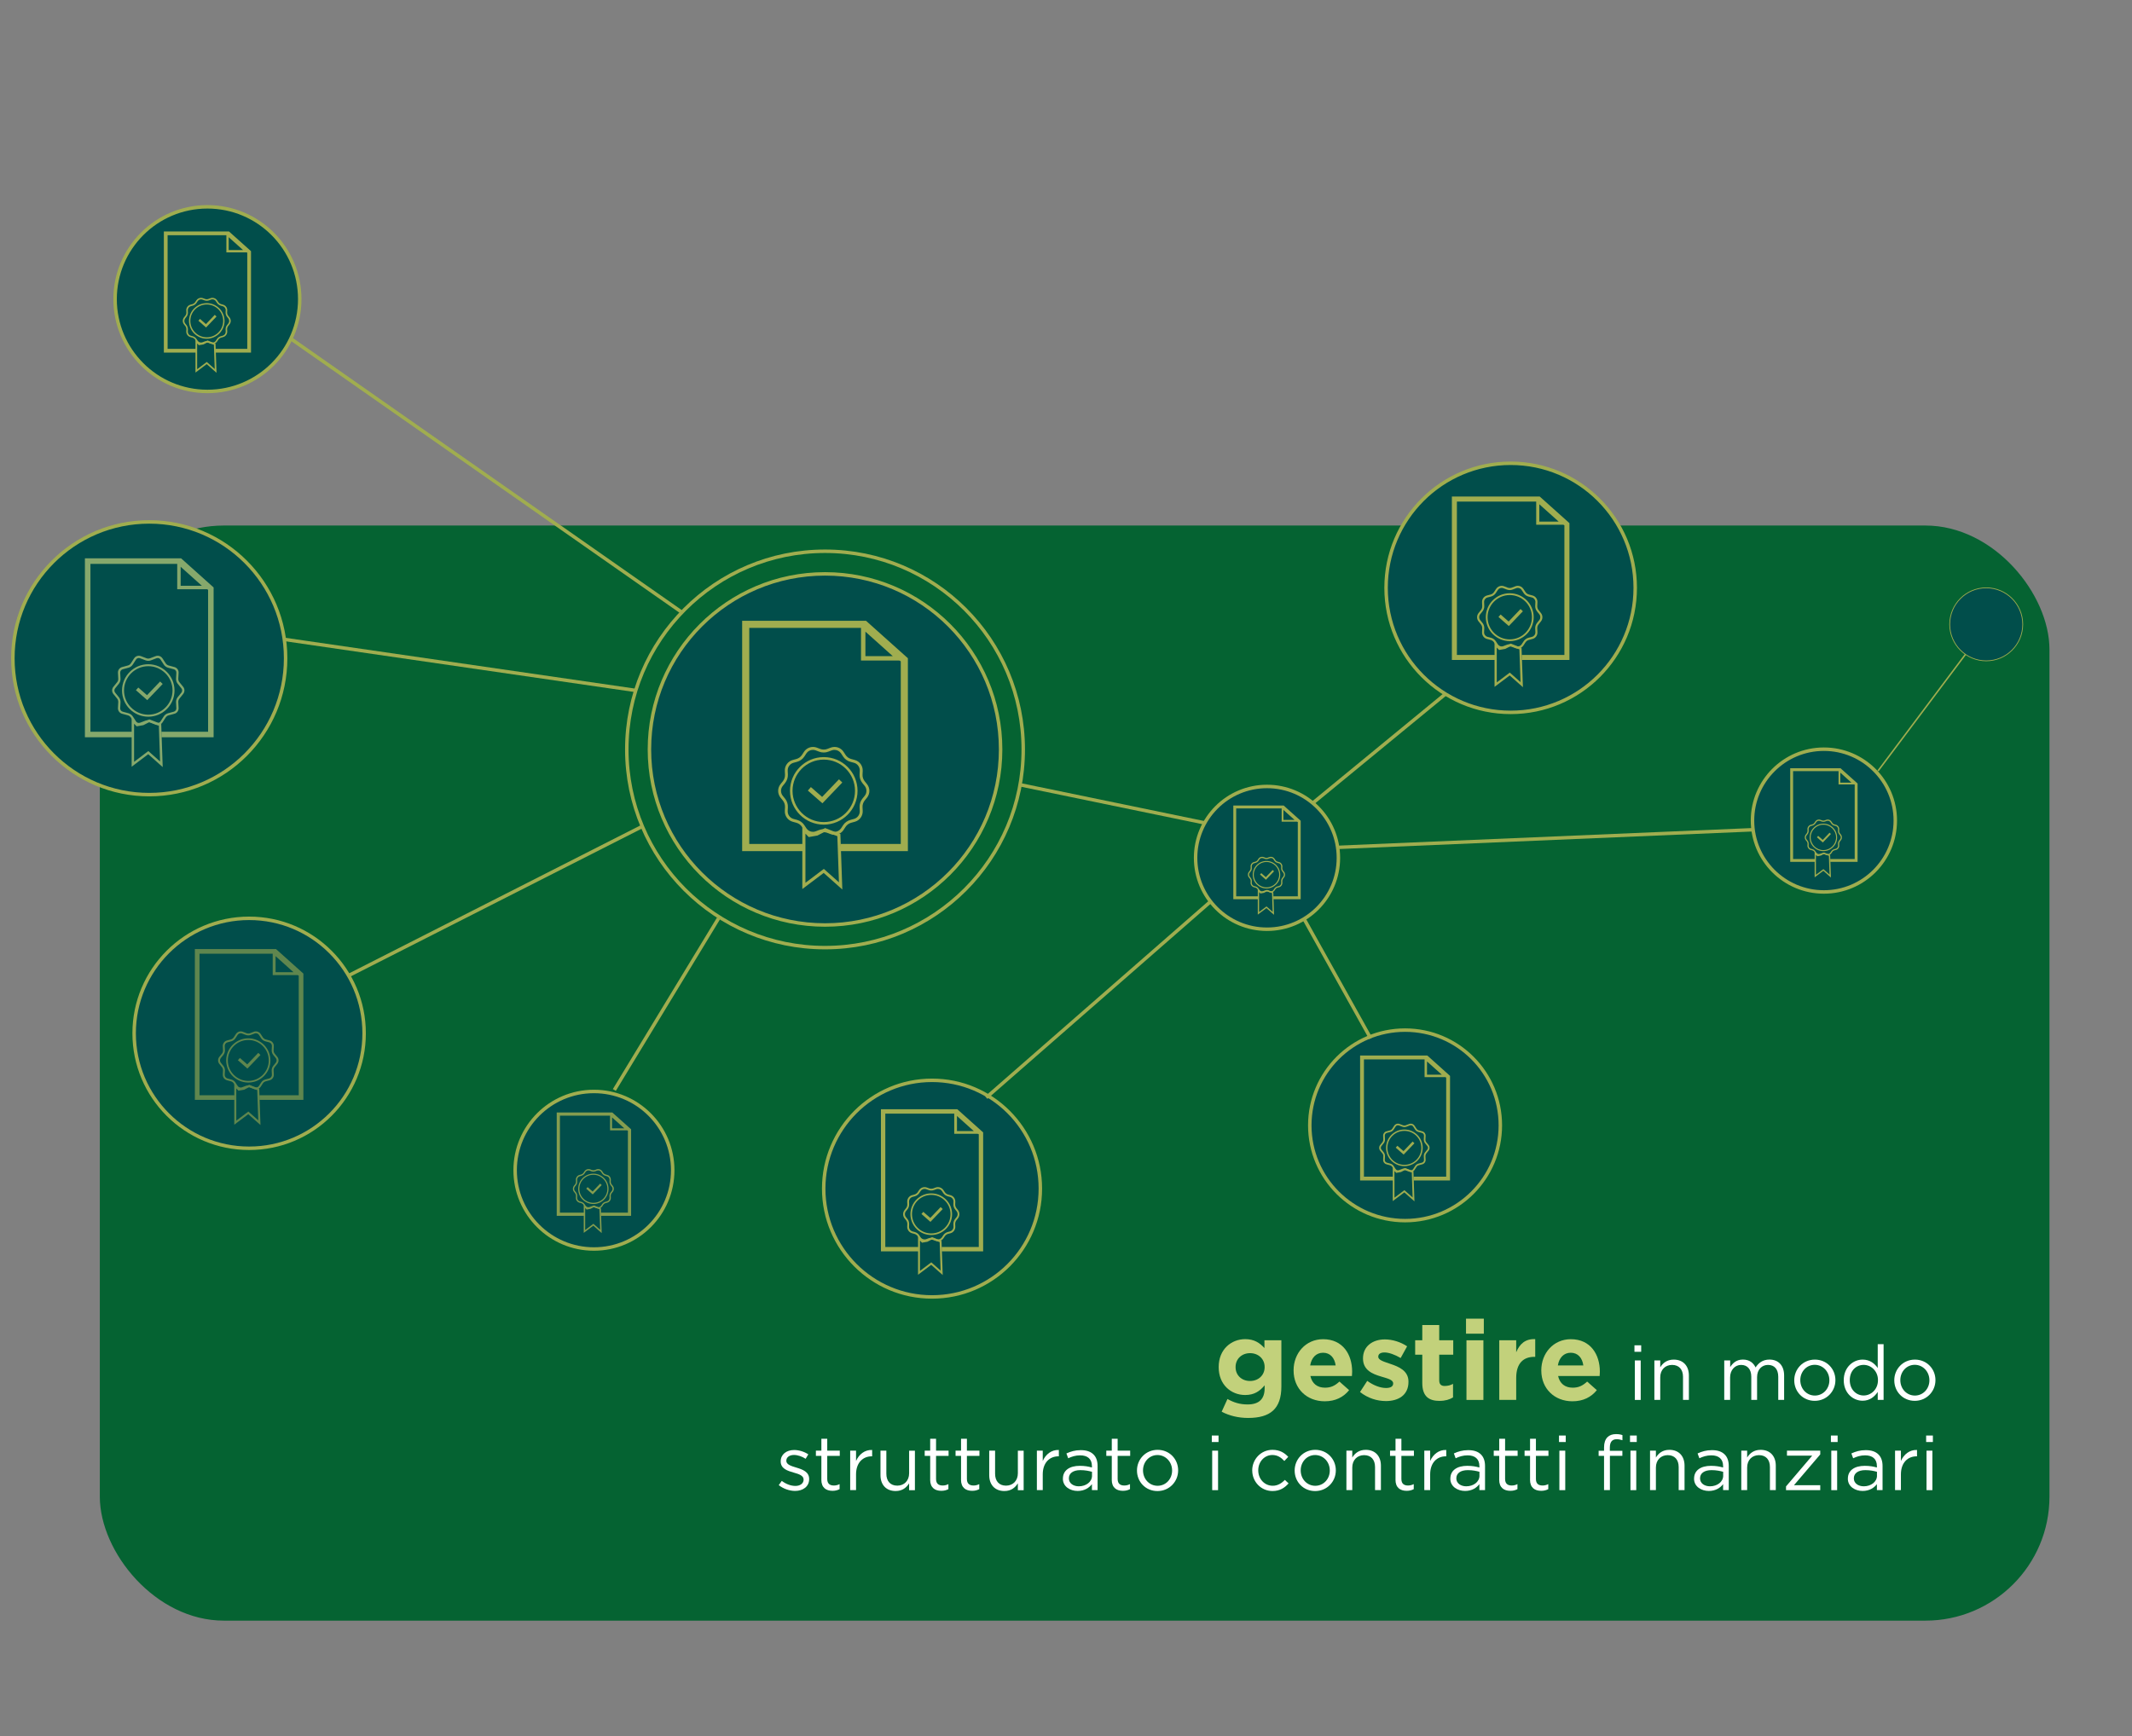 <?xml version="1.0" encoding="UTF-8"?>
<svg id="Livello_2" data-name="Livello 2" xmlns="http://www.w3.org/2000/svg" xmlns:xlink="http://www.w3.org/1999/xlink" viewBox="0 0 614.26 500.31">
  <rect x="0" y="0" width="614.26" height="500.31" fill="#808080" stroke="none"/>
  <defs>
    <style>
      .cls-1, .cls-2, .cls-3, .cls-4, .cls-5, .cls-6, .cls-7, .cls-8, .cls-9, .cls-10, .cls-11, .cls-12, .cls-13, .cls-14, .cls-15, .cls-16, .cls-17, .cls-18, .cls-19, .cls-20, .cls-21, .cls-22, .cls-23, .cls-24, .cls-25, .cls-26, .cls-27, .cls-28, .cls-29 {
        fill: none;
      }

      .cls-2, .cls-30, .cls-3, .cls-4, .cls-5, .cls-6, .cls-7, .cls-8, .cls-9, .cls-10, .cls-11, .cls-12, .cls-13, .cls-14, .cls-15, .cls-16, .cls-17, .cls-18, .cls-19, .cls-20, .cls-21, .cls-22, .cls-23, .cls-24, .cls-25, .cls-26, .cls-27, .cls-28, .cls-29, .cls-31, .cls-32 {
        stroke-miterlimit: 10;
      }

      .cls-2, .cls-30, .cls-6, .cls-7, .cls-8, .cls-9, .cls-10, .cls-11, .cls-12, .cls-13, .cls-14, .cls-15, .cls-16, .cls-17, .cls-18, .cls-19, .cls-20, .cls-21, .cls-22, .cls-23, .cls-24, .cls-25, .cls-26, .cls-27, .cls-28, .cls-29, .cls-31, .cls-32 {
        stroke: #a0ad4f;
      }

      .cls-30, .cls-31, .cls-32 {
        fill: #014e4b;
      }

      .cls-33 {
        clip-path: url(#clippath-1);
      }

      .cls-34 {
        fill: #056332;
      }

      .cls-35 {
        fill: #a0ad4f;
      }

      .cls-36 {
        fill: #fff;
      }

      .cls-37 {
        fill: #c2d17b;
      }

      .cls-3 {
        stroke-width: 1.59px;
      }

      .cls-3, .cls-4, .cls-5 {
        stroke: #c2d17b;
      }

      .cls-4 {
        stroke-width: 1.03px;
      }

      .cls-38 {
        opacity: .83;
      }

      .cls-39 {
        opacity: .69;
      }

      .cls-40 {
        opacity: .59;
      }

      .cls-5 {
        stroke-width: .7px;
      }

      .cls-6 {
        stroke-width: .59px;
      }

      .cls-7 {
        stroke-width: .6px;
      }

      .cls-8 {
        stroke-width: .64px;
      }

      .cls-9 {
        stroke-width: .83px;
      }

      .cls-10 {
        stroke-width: .48px;
      }

      .cls-11 {
        stroke-width: .49px;
      }

      .cls-12 {
        stroke-width: .9px;
      }

      .cls-13 {
        stroke-width: .7px;
      }

      .cls-14 {
        stroke-width: .82px;
      }

      .cls-15 {
        stroke-width: .87px;
      }

      .cls-16 {
        stroke-width: 1.08px;
      }

      .cls-17 {
        stroke-width: 1.11px;
      }

      .cls-18 {
        stroke-width: .72px;
      }

      .cls-19 {
        stroke-width: .92px;
      }

      .cls-20 {
        stroke-width: .94px;
      }

      .cls-21 {
        stroke-width: 1.26px;
      }

      .cls-22 {
        stroke-width: 1.34px;
      }

      .cls-23 {
        stroke-width: 1.33px;
      }

      .cls-24 {
        stroke-width: 1.45px;
      }

      .cls-25 {
        stroke-width: .41px;
      }

      .cls-26 {
        stroke-width: .56px;
      }

      .cls-27 {
        stroke-width: .54px;
      }

      .cls-28 {
        stroke-width: .37px;
      }

      .cls-29 {
        stroke-width: 2.05px;
      }

      .cls-41 {
        clip-path: url(#clippath);
      }

      .cls-31 {
        stroke-width: .22px;
      }

      .cls-32 {
        stroke-width: .43px;
      }
    </style>
    <clipPath id="clippath">
      <rect class="cls-1" x="28.76" y="151.44" width="561.72" height="315.57" rx="35.74" ry="35.74"/>
    </clipPath>
    <clipPath id="clippath-1">
      <rect class="cls-1" x="20.43" y="91.19" width="593.83" height="404.61"/>
    </clipPath>
  </defs>
  <g id="varianti">
    <g>
      <g class="cls-41">
        <g class="cls-33">
          <rect class="cls-34" width="602.73" height="500.31"/>
        </g>
      </g>
      <g>
        <line class="cls-30" x1="384.17" y1="244.23" x2="504.92" y2="239.11"/>
        <line class="cls-30" x1="378.06" y1="231.55" x2="416.46" y2="199.99"/>
        <line class="cls-32" x1="567.7" y1="186.67" x2="541.08" y2="222.15"/>
        <circle class="cls-30" cx="237.7" cy="215.96" r="50.59"/>
        <g>
          <g>
            <polyline class="cls-29" points="231.61 244.23 214.85 244.23 214.85 179.91 249.12 179.91 260.55 190.14 260.55 244.23 242.2 244.23"/>
            <path class="cls-35" d="M249.34,182.02l7.87,7.05h-7.87v-7.05M248.07,179.16v11.18h12.48l-12.48-11.18h0Z"/>
          </g>
          <g>
            <path class="cls-35" d="M237.34,218.89c4.97,0,9,4.04,9,9s-4.04,9-9,9-9-4.04-9-9,4.04-9,9-9M237.34,218.17c-5.37,0-9.73,4.36-9.73,9.73s4.36,9.73,9.73,9.73,9.73-4.36,9.73-9.73-4.36-9.73-9.73-9.73h0Z"/>
            <path class="cls-35" d="M240.44,216.09c.76,0,1.47.38,1.89,1.02l.58.89c.49.75,1.24,1.3,2.11,1.53l1.03.28c1.01.27,1.71,1.24,1.66,2.29l-.05,1.07c-.04.9.24,1.78.81,2.48l.67.83c.66.82.66,2.01,0,2.83l-.67.83c-.56.7-.85,1.58-.81,2.48l.05,1.07c.05,1.05-.65,2.01-1.66,2.29l-1.03.28c-.87.24-1.62.78-2.11,1.53l-.58.89c-.42.64-1.12,1.02-1.89,1.02-.27,0-.54-.05-.8-.15l-1-.38c-.42-.16-.86-.24-1.31-.24s-.89.08-1.31.24l-1,.38c-.26.1-.53.15-.8.15-.76,0-1.47-.38-1.89-1.02l-.58-.89c-.49-.75-1.24-1.3-2.11-1.53l-1.03-.28c-1.01-.27-1.71-1.24-1.66-2.29l.05-1.07c.04-.9-.24-1.78-.81-2.48l-.67-.83c-.66-.82-.66-2.01,0-2.83l.67-.83c.56-.7.85-1.58.81-2.48l-.05-1.07c-.05-1.05.65-2.01,1.66-2.29l1.03-.28c.87-.24,1.62-.78,2.11-1.53l.58-.9c.42-.64,1.12-1.02,1.89-1.02.27,0,.54.05.8.15l1,.38c.42.16.86.24,1.31.24s.89-.08,1.3-.24l1-.38c.26-.1.53-.15.8-.15M240.44,215.24c-.37,0-.74.07-1.1.2l-1,.38c-.32.12-.66.18-1,.18s-.68-.06-1-.18l-1-.38c-.36-.14-.73-.2-1.1-.2-1.02,0-2.01.51-2.6,1.41l-.58.89c-.38.58-.96,1-1.62,1.18l-1.03.28c-1.41.38-2.36,1.69-2.29,3.15l.05,1.07c.03.69-.19,1.37-.62,1.91l-.67.83c-.91,1.14-.91,2.75,0,3.89l.67.83c.43.54.65,1.22.62,1.91l-.05,1.07c-.07,1.46.88,2.77,2.29,3.15l1.03.28c.67.18,1.25.6,1.62,1.18l.58.89c.59.9,1.57,1.41,2.6,1.41.37,0,.74-.07,1.1-.2l1-.38c.32-.12.66-.18,1-.18s.68.06,1,.18l1,.38c.36.14.73.2,1.1.2,1.02,0,2.01-.51,2.6-1.41l.58-.89c.38-.58.96-1,1.62-1.18l1.03-.28c1.41-.38,2.36-1.69,2.29-3.15l-.05-1.07c-.03-.69.19-1.37.62-1.91l.67-.83c.91-1.14.91-2.75,0-3.89l-.67-.83c-.43-.54-.65-1.22-.62-1.91l.05-1.07c.07-1.46-.88-2.77-2.29-3.15l-1.03-.28c-.67-.18-1.25-.6-1.62-1.18l-.58-.89c-.59-.9-1.57-1.41-2.6-1.41h0Z"/>
            <polygon class="cls-12" points="231.61 239.11 231.61 239.68 231.61 255.29 237.34 250.97 242.2 255.29 241.69 240.65 237.75 239.11 235.37 240.34 233.17 240.73 231.61 239.11"/>
            <polyline class="cls-23" points="233.19 227.31 236.91 230.56 242.2 225.03"/>
          </g>
        </g>
        <g>
          <circle class="cls-30" cx="365.04" cy="247.2" r="20.57"/>
          <g>
            <g>
              <polyline class="cls-9" points="362.57 258.7 355.75 258.7 355.75 232.54 369.69 232.54 374.33 236.7 374.33 258.7 366.87 258.7"/>
              <path class="cls-35" d="M369.78,233.4l3.2,2.87h-3.2v-2.87M369.26,232.23v4.55h5.08l-5.08-4.55h0Z"/>
            </g>
            <g>
              <path class="cls-35" d="M364.89,248.39c2.02,0,3.66,1.64,3.66,3.66s-1.64,3.66-3.66,3.66-3.66-1.64-3.66-3.66,1.64-3.66,3.66-3.66M364.89,248.1c-2.19,0-3.96,1.77-3.96,3.96s1.77,3.96,3.96,3.96,3.96-1.77,3.96-3.96-1.77-3.96-3.96-3.96h0Z"/>
              <path class="cls-35" d="M366.16,247.25c.31,0,.6.16.77.42l.24.36c.2.31.51.53.86.62l.42.11c.41.11.7.5.68.93l-.02.43c-.02.37.1.72.33,1.01l.27.34c.27.33.27.82,0,1.15l-.27.34c-.23.29-.35.64-.33,1.01l.02.43c.02.43-.26.82-.68.93l-.42.11c-.35.1-.66.32-.86.62l-.24.36c-.17.26-.46.42-.77.42-.11,0-.22-.02-.33-.06l-.41-.15c-.17-.06-.35-.1-.53-.1s-.36.03-.53.1l-.41.15c-.1.04-.21.06-.33.06-.31,0-.6-.16-.77-.42l-.24-.36c-.2-.31-.51-.53-.86-.62l-.42-.11c-.41-.11-.7-.5-.68-.93l.02-.43c.02-.37-.1-.72-.33-1.01l-.27-.34c-.27-.33-.27-.82,0-1.15l.27-.34c.23-.29.35-.64.33-1.01l-.02-.43c-.02-.43.26-.82.68-.93l.42-.11c.35-.1.66-.32.86-.62l.24-.36c.17-.26.46-.42.77-.42.11,0,.22.02.33.06l.41.15c.17.06.35.1.53.1s.36-.03.53-.1l.41-.15c.1-.04.21-.06.33-.06M366.16,246.9c-.15,0-.3.03-.45.08l-.41.15c-.13.05-.27.08-.41.08s-.28-.03-.41-.08l-.41-.15c-.15-.06-.3-.08-.45-.08-.42,0-.82.21-1.06.57l-.24.36c-.15.24-.39.41-.66.48l-.42.11c-.57.15-.96.69-.93,1.28l.02.43c.01.28-.08.56-.25.78l-.27.34c-.37.46-.37,1.12,0,1.58l.27.34c.18.22.27.5.25.78l-.02.43c-.03.59.36,1.12.93,1.28l.42.11c.27.07.51.24.66.48l.24.36c.24.36.64.57,1.06.57.15,0,.3-.03.45-.08l.41-.15c.13-.05.27-.08.41-.08s.28.03.41.08l.41.15c.15.06.3.08.45.08.42,0,.82-.21,1.06-.57l.24-.36c.15-.24.39-.41.66-.48l.42-.11c.57-.15.96-.69.93-1.28l-.02-.43c-.01-.28.08-.56.25-.78l.27-.34c.37-.46.37-1.12,0-1.58l-.27-.34c-.18-.22-.27-.5-.25-.78l.02-.43c.03-.59-.36-1.12-.93-1.28l-.42-.11c-.27-.07-.51-.24-.66-.48l-.24-.36c-.24-.36-.64-.57-1.06-.57h0Z"/>
              <polygon class="cls-28" points="362.57 256.61 362.57 256.84 362.57 263.19 364.89 261.44 366.87 263.19 366.67 257.24 365.06 256.61 364.09 257.11 363.2 257.27 362.57 256.61"/>
              <polyline class="cls-27" points="363.21 251.81 364.72 253.14 366.87 250.89"/>
            </g>
          </g>
        </g>
        <g>
          <circle class="cls-30" cx="525.49" cy="236.46" r="20.57"/>
          <g>
            <g>
              <polyline class="cls-9" points="523.01 247.95 516.2 247.95 516.2 221.8 530.13 221.8 534.78 225.96 534.78 247.95 527.32 247.95"/>
              <path class="cls-35" d="M530.22,222.65l3.2,2.87h-3.2v-2.87M529.71,221.49v4.55h5.08l-5.08-4.55h0Z"/>
            </g>
            <g>
              <path class="cls-35" d="M525.34,237.65c2.02,0,3.66,1.64,3.66,3.66s-1.64,3.66-3.66,3.66-3.66-1.64-3.66-3.66,1.64-3.66,3.66-3.66M525.34,237.35c-2.19,0-3.96,1.77-3.96,3.96s1.77,3.96,3.96,3.96,3.96-1.77,3.96-3.96-1.77-3.96-3.96-3.96h0Z"/>
              <path class="cls-35" d="M526.6,236.51c.31,0,.6.16.77.42l.24.36c.2.31.51.53.86.62l.42.11c.41.11.7.5.68.93l-.02.43c-.02.37.1.72.33,1.01l.27.34c.27.33.27.82,0,1.15l-.27.34c-.23.29-.35.64-.33,1.01l.02.43c.02.43-.26.82-.68.93l-.42.11c-.35.1-.66.32-.86.62l-.24.36c-.17.26-.46.42-.77.42-.11,0-.22-.02-.33-.06l-.41-.15c-.17-.06-.35-.1-.53-.1s-.36.03-.53.1l-.41.15c-.1.04-.21.06-.33.06-.31,0-.6-.16-.77-.42l-.24-.36c-.2-.31-.51-.53-.86-.62l-.42-.11c-.41-.11-.7-.5-.68-.93l.02-.43c.02-.37-.1-.72-.33-1.01l-.27-.34c-.27-.33-.27-.82,0-1.15l.27-.34c.23-.29.35-.64.33-1.01l-.02-.43c-.02-.43.26-.82.68-.93l.42-.11c.35-.1.66-.32.86-.62l.24-.36c.17-.26.46-.42.77-.42.11,0,.22.02.33.06l.41.15c.17.06.35.1.53.1s.36-.03.53-.1l.41-.15c.1-.04.21-.06.33-.06M526.6,236.16c-.15,0-.3.03-.45.08l-.41.15c-.13.05-.27.08-.41.08s-.28-.03-.41-.08l-.41-.15c-.15-.06-.3-.08-.45-.08-.42,0-.82.21-1.06.57l-.24.36c-.15.24-.39.41-.66.48l-.42.11c-.57.15-.96.69-.93,1.28l.02.43c.01.28-.08.56-.25.78l-.27.34c-.37.46-.37,1.12,0,1.58l.27.34c.18.22.27.5.25.78l-.02.43c-.03.59.36,1.12.93,1.28l.42.11c.27.07.51.24.66.48l.24.36c.24.36.64.57,1.06.57.15,0,.3-.03.45-.08l.41-.15c.13-.05.27-.08.41-.08s.28.03.41.08l.41.15c.15.06.3.08.45.08.42,0,.82-.21,1.06-.57l.24-.36c.15-.24.39-.41.66-.48l.42-.11c.57-.15.96-.69.93-1.28l-.02-.43c-.01-.28.08-.56.25-.78l.27-.34c.37-.46.37-1.12,0-1.58l-.27-.34c-.18-.22-.27-.5-.25-.78l.02-.43c.03-.59-.36-1.12-.93-1.28l-.42-.11c-.27-.07-.51-.24-.66-.48l-.24-.36c-.24-.36-.64-.57-1.06-.57h0Z"/>
              <polygon class="cls-28" points="523.01 245.87 523.01 246.1 523.01 252.45 525.34 250.69 527.32 252.45 527.11 246.5 525.51 245.87 524.54 246.37 523.65 246.53 523.01 245.87"/>
              <polyline class="cls-27" points="523.66 241.07 525.17 242.4 527.32 240.14"/>
            </g>
          </g>
        </g>
        <g>
          <circle class="cls-30" cx="404.82" cy="324.29" r="27.45"/>
          <g>
            <g>
              <polyline class="cls-17" points="401.52 339.62 392.42 339.62 392.42 304.72 411.02 304.72 417.22 310.28 417.22 339.62 407.26 339.62"/>
              <path class="cls-35" d="M411.14,305.87l4.27,3.82h-4.27v-3.82M410.44,304.32v6.07h6.77l-6.77-6.07h0Z"/>
            </g>
            <g>
              <path class="cls-35" d="M404.62,325.88c2.69,0,4.89,2.19,4.89,4.89s-2.19,4.89-4.89,4.89-4.89-2.19-4.89-4.89,2.19-4.89,4.89-4.89M404.62,325.48c-2.92,0-5.28,2.36-5.28,5.28s2.36,5.28,5.28,5.28,5.28-2.36,5.28-5.28-2.36-5.28-5.28-5.28h0Z"/>
              <path class="cls-35" d="M406.48,324.26c.27,0,.52.14.67.36l.58.89c.22.33.54.57.92.67l1.03.28c.36.1.61.44.59.81l-.05,1.06c-.02.39.11.78.35,1.09l.67.83c.23.29.23.71,0,1l-.67.83c-.25.31-.37.69-.35,1.09l.05,1.06c.02.37-.23.72-.59.81l-1.03.28c-.38.1-.71.34-.92.67l-.58.89c-.15.23-.4.36-.67.36-.1,0-.19-.02-.28-.05l-1-.38c-.18-.07-.38-.11-.57-.11s-.39.04-.57.11l-1,.38c-.09.03-.19.05-.28.05-.27,0-.52-.14-.67-.36l-.58-.89c-.22-.33-.54-.57-.93-.67l-1.03-.28c-.36-.1-.61-.44-.59-.81l.05-1.06c.02-.39-.11-.78-.35-1.09l-.67-.83c-.23-.29-.23-.71,0-1l.67-.83c.25-.31.37-.69.35-1.09l-.05-1.06c-.02-.37.23-.72.59-.81l1.03-.28c.38-.1.71-.34.93-.67l.58-.89c.15-.23.4-.36.67-.36.1,0,.19.02.28.05l1,.38c.18.07.38.11.57.11s.39-.04.57-.11l1-.38c.09-.03.19-.05.28-.05M406.48,323.8c-.15,0-.3.03-.45.08l-1,.38c-.13.05-.27.08-.41.08s-.28-.03-.41-.08l-1-.38c-.15-.06-.3-.08-.45-.08-.42,0-.82.21-1.06.57l-.58.89c-.15.24-.39.41-.66.48l-1.03.28c-.57.15-.96.69-.93,1.28l.05,1.06c.01.28-.08.56-.25.78l-.67.83c-.37.46-.37,1.12,0,1.58l.67.83c.18.22.27.5.25.78l-.05,1.06c-.03.59.36,1.12.93,1.28l1.03.28c.27.07.51.24.66.48l.58.89c.24.36.64.57,1.06.57.15,0,.3-.03.45-.08l1-.38c.13-.05.27-.08.41-.08s.28.03.41.08l1,.38c.15.06.3.08.45.08.42,0,.82-.21,1.06-.57l.58-.89c.15-.24.39-.41.66-.48l1.03-.28c.57-.15.96-.69.93-1.28l-.05-1.06c-.01-.28.08-.56.25-.78l.67-.83c.37-.46.37-1.12,0-1.58l-.67-.83c-.18-.22-.27-.5-.25-.78l.05-1.06c.03-.59-.36-1.12-.93-1.28l-1.03-.28c-.27-.07-.51-.24-.66-.48l-.58-.89c-.24-.36-.64-.57-1.06-.57h0Z"/>
              <polygon class="cls-11" points="401.52 336.85 401.52 337.15 401.52 345.62 404.62 343.28 407.26 345.62 406.99 337.68 404.85 336.85 403.55 337.51 402.36 337.72 401.52 336.85"/>
              <polyline class="cls-18" points="402.37 330.44 404.39 332.21 407.26 329.2"/>
            </g>
          </g>
        </g>
        <g>
          <circle class="cls-30" cx="268.53" cy="342.52" r="31.21"/>
          <g>
            <g>
              <polyline class="cls-21" points="264.78 359.96 254.44 359.96 254.44 320.28 275.58 320.28 282.63 326.6 282.63 359.96 271.31 359.96"/>
              <path class="cls-35" d="M275.72,321.59l4.85,4.35h-4.85v-4.35M274.93,319.82v6.9h7.7l-7.7-6.9h0Z"/>
            </g>
            <g>
              <path class="cls-35" d="M268.31,344.33c3.06,0,5.55,2.49,5.55,5.55s-2.49,5.55-5.55,5.55-5.55-2.49-5.55-5.55,2.49-5.55,5.55-5.55M268.31,343.89c-3.31,0-6,2.69-6,6s2.69,6,6,6,6-2.69,6-6-2.69-6-6-6h0Z"/>
              <path class="cls-35" d="M270.23,342.6c.47,0,.91.24,1.16.63l.36.55c.3.47.77.8,1.3.95l.64.17c.63.17,1.06.76,1.02,1.41l-.03.66c-.03.55.15,1.1.5,1.53l.41.51c.41.51.41,1.24,0,1.74l-.41.51c-.35.43-.53.98-.5,1.53l.03.66c.03.65-.4,1.24-1.02,1.41l-.64.17c-.54.15-1,.48-1.3.95l-.36.55c-.26.39-.69.63-1.16.63-.17,0-.34-.03-.49-.09l-.62-.23c-.26-.1-.53-.15-.81-.15s-.55.05-.81.15l-.62.23c-.16.06-.33.09-.49.09-.47,0-.91-.24-1.16-.63l-.36-.55c-.3-.47-.77-.8-1.3-.95l-.64-.17c-.63-.17-1.06-.76-1.02-1.41l.03-.66c.03-.55-.15-1.1-.5-1.53l-.41-.51c-.41-.51-.41-1.24,0-1.74l.41-.51c.35-.43.53-.98.5-1.53l-.03-.66c-.03-.65.4-1.24,1.02-1.41l.64-.17c.54-.15,1-.48,1.3-.95l.36-.55c.26-.39.69-.63,1.16-.63.17,0,.34.03.49.09l.62.23c.26.1.53.15.8.15s.55-.05.81-.15l.62-.23c.16-.06.33-.09.49-.09M270.23,342.08c-.23,0-.46.04-.68.13l-.62.23c-.2.08-.41.11-.62.11s-.42-.04-.62-.11l-.62-.23c-.22-.08-.45-.13-.68-.13-.63,0-1.24.31-1.6.87l-.36.55c-.23.36-.59.62-1,.73l-.64.17c-.87.23-1.45,1.04-1.41,1.94l.03.66c.02.43-.11.85-.38,1.18l-.41.51c-.56.7-.56,1.7,0,2.4l.41.51c.27.33.4.75.38,1.18l-.03.66c-.04.9.54,1.71,1.41,1.94l.64.17c.41.11.77.37,1,.73l.36.55c.36.55.97.87,1.6.87.23,0,.46-.04.68-.13l.62-.23c.2-.08.41-.11.62-.11s.42.04.62.11l.62.23c.22.08.45.13.68.13.63,0,1.24-.31,1.6-.87l.36-.55c.23-.36.59-.62,1-.73l.64-.17c.87-.23,1.45-1.04,1.41-1.94l-.03-.66c-.02-.43.11-.85.38-1.18l.41-.51c.56-.7.56-1.7,0-2.4l-.41-.51c-.27-.33-.4-.75-.38-1.18l.03-.66c.04-.9-.54-1.71-1.41-1.94l-.64-.17c-.41-.11-.77-.37-1-.73l-.36-.55c-.36-.55-.97-.87-1.6-.87h0Z"/>
              <polygon class="cls-26" points="264.78 356.81 264.78 357.16 264.78 366.78 268.31 364.12 271.31 366.78 271 357.76 268.57 356.81 267.1 357.56 265.74 357.8 264.78 356.81"/>
              <polyline class="cls-14" points="265.75 349.52 268.05 351.53 271.31 348.12"/>
            </g>
          </g>
        </g>
        <circle class="cls-30" cx="59.76" cy="86.2" r="26.6"/>
        <g>
          <g>
            <polyline class="cls-16" points="56.56 101.06 47.75 101.06 47.75 67.24 65.77 67.24 71.78 72.62 71.78 101.06 62.13 101.06"/>
            <path class="cls-35" d="M65.89,68.35l4.14,3.71h-4.14v-3.71M65.22,66.85v5.88h6.56l-6.56-5.88h0Z"/>
          </g>
          <g>
            <path class="cls-35" d="M59.57,87.74c2.61,0,4.73,2.12,4.73,4.73s-2.12,4.73-4.73,4.73-4.73-2.12-4.73-4.73,2.12-4.73,4.73-4.73M59.57,87.36c-2.83,0-5.12,2.29-5.12,5.12s2.29,5.12,5.12,5.12,5.12-2.29,5.12-5.12-2.29-5.12-5.12-5.12h0Z"/>
            <path class="cls-35" d="M61.21,86.26c.4,0,.77.2.99.54l.31.47c.26.4.65.68,1.11.81l.54.15c.53.14.9.65.87,1.2l-.03.56c-.02.47.13.94.42,1.31l.35.44c.35.43.35,1.06,0,1.49l-.35.44c-.3.37-.45.83-.42,1.31l.03.56c.03.55-.34,1.06-.87,1.2l-.54.15c-.46.12-.85.41-1.11.81l-.31.47c-.22.34-.59.54-.99.54-.14,0-.29-.03-.42-.08l-.53-.2c-.22-.08-.45-.13-.69-.13s-.47.04-.69.13l-.53.2c-.14.05-.28.08-.42.08-.4,0-.77-.2-.99-.54l-.31-.47c-.26-.4-.65-.68-1.11-.81l-.54-.15c-.53-.14-.9-.65-.87-1.2l.03-.56c.02-.47-.13-.94-.42-1.31l-.35-.44c-.35-.43-.35-1.06,0-1.49l.35-.44c.3-.37.45-.83.42-1.31l-.03-.56c-.03-.55.34-1.06.87-1.2l.54-.15c.46-.12.85-.41,1.11-.81l.31-.47c.22-.34.59-.54.99-.54.14,0,.29.03.42.08l.53.2c.22.08.45.13.69.13s.47-.04.69-.13l.53-.2c.14-.05.28-.08.42-.08M61.21,85.82c-.19,0-.39.03-.58.11l-.53.2c-.17.06-.35.1-.53.1s-.36-.03-.53-.1l-.53-.2c-.19-.07-.39-.11-.58-.11-.54,0-1.06.27-1.36.74l-.31.47c-.2.3-.5.53-.85.62l-.54.15c-.74.2-1.24.89-1.2,1.65l.03.56c.02.36-.1.72-.33,1l-.35.44c-.48.6-.48,1.45,0,2.04l.35.44c.23.28.34.64.33,1l-.03.56c-.04.77.46,1.45,1.2,1.65l.54.15c.35.09.65.32.85.62l.31.47c.31.47.83.74,1.36.74.19,0,.39-.03.58-.11l.53-.2c.17-.06.35-.1.53-.1s.36.03.53.1l.53.2c.19.07.39.11.58.11.54,0,1.06-.27,1.36-.74l.31-.47c.2-.3.5-.53.85-.62l.54-.15c.74-.2,1.24-.89,1.2-1.65l-.03-.56c-.02-.36.1-.72.33-1l.35-.44c.48-.6.48-1.45,0-2.04l-.35-.44c-.23-.28-.34-.64-.33-1l.03-.56c.04-.77-.46-1.45-1.2-1.65l-.54-.15c-.35-.09-.65-.32-.85-.62l-.31-.47c-.31-.47-.83-.74-1.36-.74h0Z"/>
            <polygon class="cls-10" points="56.56 98.37 56.56 98.67 56.56 106.88 59.57 104.61 62.13 106.88 61.86 99.18 59.79 98.37 58.54 99.02 57.38 99.22 56.56 98.37"/>
            <polyline class="cls-13" points="57.39 92.16 59.35 93.88 62.13 90.97"/>
          </g>
        </g>
        <circle class="cls-30" cx="43" cy="189.69" r="39.29"/>
        <g class="cls-39">
          <g>
            <polyline class="cls-3" points="38.28 211.65 25.26 211.65 25.26 161.69 51.88 161.69 60.75 169.64 60.75 211.65 46.5 211.65"/>
            <path class="cls-37" d="M52.05,163.33l6.11,5.47h-6.11v-5.47M51.06,161.11v8.68h9.69l-9.69-8.68h0Z"/>
          </g>
          <g>
            <path class="cls-37" d="M42.72,191.97c3.86,0,6.99,3.14,6.99,6.99s-3.14,6.99-6.99,6.99-6.99-3.14-6.99-6.99,3.14-6.99,6.99-6.99M42.72,191.41c-4.17,0-7.56,3.38-7.56,7.56s3.38,7.56,7.56,7.56,7.56-3.38,7.56-7.56-3.38-7.56-7.56-7.56h0Z"/>
            <path class="cls-37" d="M45.44,189.62c.33,0,.63.16.81.44l.94,1.45c.29.44.73.76,1.23.9l1.67.45c.44.12.74.53.72.99l-.09,1.72c-.03.53.14,1.04.47,1.45l1.08,1.34c.28.35.28.87,0,1.22l-1.08,1.34c-.33.41-.5.92-.47,1.45l.09,1.72c.02.45-.28.87-.72.99l-1.67.45c-.51.14-.95.46-1.23.9l-.94,1.45c-.18.28-.48.44-.81.44-.12,0-.23-.02-.35-.06l-1.61-.61c-.24-.09-.5-.14-.76-.14s-.52.05-.76.14l-1.61.61c-.11.04-.23.06-.35.06-.33,0-.63-.16-.81-.44l-.94-1.45c-.29-.44-.73-.76-1.23-.9l-1.67-.45c-.44-.12-.74-.53-.72-.99l.09-1.72c.03-.53-.14-1.04-.47-1.45l-1.08-1.34c-.28-.35-.28-.87,0-1.22l1.08-1.34c.33-.41.5-.92.47-1.45l-.09-1.72c-.02-.45.28-.87.72-.99l1.67-.45c.51-.14.95-.46,1.23-.9l.94-1.45c.18-.28.48-.44.81-.44.12,0,.23.02.35.06l1.61.61c.24.09.5.14.76.14s.52-.05.76-.14l1.61-.61c.11-.04.23-.06.35-.06M45.44,188.96c-.19,0-.39.03-.58.11l-1.61.61c-.17.06-.35.1-.53.1s-.36-.03-.53-.1l-1.61-.61c-.19-.07-.39-.11-.58-.11-.54,0-1.06.27-1.36.74l-.94,1.45c-.2.3-.5.53-.85.62l-1.67.45c-.74.2-1.24.89-1.2,1.65l.09,1.72c.02.36-.1.72-.33,1l-1.08,1.34c-.48.6-.48,1.45,0,2.04l1.08,1.34c.23.28.34.64.33,1l-.09,1.72c-.04.77.46,1.45,1.2,1.65l1.67.45c.35.1.65.32.85.62l.94,1.45c.31.47.83.74,1.36.74.19,0,.39-.03.58-.11l1.61-.61c.17-.06.35-.1.53-.1s.36.03.53.1l1.61.61c.19.07.39.11.58.11.54,0,1.06-.27,1.36-.74l.94-1.45c.2-.3.5-.53.85-.62l1.67-.45c.74-.2,1.24-.89,1.2-1.65l-.09-1.72c-.02-.36.1-.72.33-1l1.08-1.34c.48-.6.48-1.45,0-2.04l-1.08-1.34c-.23-.28-.34-.64-.33-1l.09-1.72c.04-.77-.46-1.45-1.2-1.65l-1.67-.45c-.35-.09-.65-.32-.85-.62l-.94-1.45c-.31-.47-.83-.74-1.36-.74h0Z"/>
            <polygon class="cls-5" points="38.28 207.68 38.28 208.12 38.28 220.24 42.72 216.88 46.5 220.24 46.11 208.87 43.05 207.68 41.19 208.63 39.49 208.93 38.28 207.68"/>
            <polyline class="cls-4" points="39.5 198.51 42.39 201.04 46.5 196.74"/>
          </g>
        </g>
        <circle class="cls-30" cx="71.78" cy="297.76" r="33.13"/>
        <g class="cls-40">
          <g>
            <polyline class="cls-22" points="67.79 316.28 56.81 316.28 56.81 274.15 79.26 274.15 86.74 280.85 86.74 316.28 74.73 316.28"/>
            <path class="cls-35" d="M79.4,275.53l5.15,4.62h-5.15v-4.62M78.57,273.66v7.32h8.17l-8.17-7.32h0Z"/>
          </g>
          <g>
            <path class="cls-35" d="M71.54,299.68c3.25,0,5.9,2.65,5.9,5.9s-2.65,5.9-5.9,5.9-5.9-2.65-5.9-5.9,2.65-5.9,5.9-5.9M71.54,299.21c-3.52,0-6.37,2.85-6.37,6.37s2.85,6.37,6.37,6.37,6.37-2.85,6.37-6.37-2.85-6.37-6.37-6.37h0Z"/>
            <path class="cls-35" d="M73.73,297.75c.36,0,.7.18.9.49l.63.97c.27.42.69.72,1.17.85l1.12.3c.48.13.82.59.79,1.09l-.06,1.16c-.02.5.13.99.45,1.38l.73.9c.31.39.31.96,0,1.35l-.73.9c-.31.39-.47.88-.45,1.38l.06,1.16c.03.5-.31.96-.79,1.09l-1.12.3c-.48.13-.9.43-1.17.85l-.63.97c-.2.31-.54.49-.9.49-.13,0-.26-.02-.38-.07l-1.08-.41c-.23-.09-.48-.13-.73-.13s-.49.04-.73.13l-1.08.41c-.12.05-.25.07-.38.07-.36,0-.7-.18-.9-.49l-.63-.97c-.27-.42-.69-.72-1.17-.85l-1.12-.3c-.48-.13-.82-.59-.79-1.09l.06-1.16c.02-.5-.13-.99-.45-1.38l-.73-.9c-.31-.39-.31-.96,0-1.35l.73-.9c.31-.39.47-.88.45-1.38l-.06-1.16c-.03-.5.31-.96.79-1.09l1.12-.3c.48-.13.9-.43,1.17-.85l.63-.97c.2-.31.54-.49.9-.49.13,0,.26.02.38.07l1.08.41c.23.09.48.13.73.13s.49-.04.73-.13l1.08-.41c.12-.05.25-.07.38-.07M73.73,297.2c-.19,0-.39.03-.58.11l-1.08.41c-.17.06-.35.1-.53.1s-.36-.03-.53-.1l-1.08-.41c-.19-.07-.39-.11-.58-.11-.54,0-1.06.27-1.36.74l-.63.97c-.2.3-.5.53-.85.62l-1.12.3c-.74.2-1.24.89-1.2,1.65l.06,1.16c.02.36-.1.72-.33,1l-.73.9c-.48.6-.48,1.45,0,2.04l.73.9c.23.28.34.64.33,1l-.06,1.16c-.04.77.46,1.45,1.2,1.65l1.12.3c.35.09.65.32.85.62l.63.97c.31.47.83.74,1.36.74.19,0,.39-.03.58-.11l1.08-.41c.17-.06.35-.1.53-.1s.36.03.53.1l1.08.41c.19.07.39.11.58.11.54,0,1.06-.27,1.36-.74l.63-.97c.2-.3.5-.53.85-.62l1.12-.3c.74-.2,1.24-.89,1.2-1.65l-.06-1.16c-.02-.36.1-.72.33-1l.73-.9c.48-.6.48-1.45,0-2.04l-.73-.9c-.23-.28-.34-.64-.33-1l.06-1.16c.04-.77-.46-1.45-1.2-1.65l-1.12-.3c-.35-.1-.65-.32-.85-.62l-.63-.97c-.31-.47-.83-.74-1.36-.74h0Z"/>
            <polygon class="cls-6" points="67.79 312.92 67.79 313.29 67.79 323.51 71.54 320.69 74.73 323.51 74.4 313.93 71.81 312.92 70.25 313.73 68.81 313.98 67.79 312.92"/>
            <polyline class="cls-15" points="68.83 305.19 71.26 307.32 74.73 303.7"/>
          </g>
        </g>
        <circle class="cls-30" cx="435.24" cy="169.39" r="35.89"/>
        <circle class="cls-31" cx="572.26" cy="179.91" r="10.52"/>
        <g>
          <g>
            <polyline class="cls-24" points="430.92 189.45 419.03 189.45 419.03 143.81 443.34 143.81 451.45 151.07 451.45 189.45 438.43 189.45"/>
            <path class="cls-35" d="M443.5,145.31l5.58,5h-5.58v-5M442.6,143.28v7.93h8.85l-8.85-7.93h0Z"/>
          </g>
          <g>
            <path class="cls-35" d="M434.98,171.47c3.52,0,6.39,2.87,6.39,6.39s-2.87,6.39-6.39,6.39-6.39-2.87-6.39-6.39,2.87-6.39,6.39-6.39M434.98,170.95c-3.81,0-6.9,3.09-6.9,6.9s3.09,6.9,6.9,6.9,6.9-3.09,6.9-6.9-3.09-6.9-6.9-6.9h0Z"/>
            <path class="cls-35" d="M437.3,169.41c.44,0,.86.22,1.1.59l.6.91c.31.48.79.83,1.35.98l1.05.28c.59.16,1,.72.97,1.33l-.05,1.09c-.03.57.15,1.14.51,1.58l.68.85c.38.48.38,1.17,0,1.64l-.68.85c-.36.45-.54,1.01-.51,1.58l.05,1.09c.03.61-.38,1.17-.97,1.33l-1.05.28c-.55.15-1.03.5-1.35.98l-.6.91c-.24.37-.65.59-1.1.59-.16,0-.32-.03-.47-.09l-1.02-.39c-.27-.1-.55-.15-.83-.15s-.57.05-.83.15l-1.02.39c-.15.06-.31.09-.47.09-.44,0-.86-.22-1.1-.59l-.6-.91c-.31-.48-.79-.83-1.35-.98l-1.05-.28c-.59-.16-1-.72-.97-1.33l.05-1.09c.03-.57-.15-1.14-.51-1.58l-.68-.85c-.38-.48-.38-1.17,0-1.64l.68-.85c.36-.45.54-1.01.51-1.58l-.05-1.09c-.03-.61.38-1.17.97-1.33l1.05-.28c.55-.15,1.03-.5,1.35-.98l.6-.91c.24-.37.65-.59,1.1-.59.16,0,.32.03.47.09l1.02.39c.27.1.55.15.83.15s.57-.05.83-.15l1.02-.39c.15-.06.31-.09.47-.09M437.3,168.81c-.23,0-.46.04-.68.13l-1.02.39c-.2.08-.41.11-.62.11s-.42-.04-.62-.11l-1.02-.39c-.22-.08-.45-.13-.68-.13-.63,0-1.24.31-1.6.87l-.6.91c-.23.36-.59.62-1,.73l-1.05.28c-.87.23-1.45,1.04-1.41,1.94l.05,1.09c.02.43-.11.85-.38,1.18l-.68.85c-.56.7-.56,1.7,0,2.4l.68.85c.27.33.4.75.38,1.18l-.05,1.09c-.04.9.54,1.71,1.41,1.94l1.05.28c.41.11.77.37,1,.73l.6.91c.36.55.97.87,1.6.87.23,0,.46-.04.68-.13l1.02-.39c.2-.08.41-.11.62-.11s.42.04.62.11l1.02.39c.22.08.45.13.68.13.63,0,1.24-.31,1.6-.87l.6-.91c.23-.36.59-.62,1-.73l1.05-.28c.87-.23,1.45-1.04,1.41-1.94l-.05-1.09c-.02-.43.11-.85.38-1.18l.68-.85c.56-.7.56-1.7,0-2.4l-.68-.85c-.27-.33-.4-.75-.38-1.18l.05-1.09c.04-.9-.54-1.71-1.41-1.94l-1.05-.28c-.41-.11-.77-.37-1-.73l-.6-.91c-.36-.55-.97-.87-1.6-.87h0Z"/>
            <polygon class="cls-8" points="430.92 185.81 430.92 186.22 430.92 197.29 434.98 194.23 438.43 197.29 438.07 186.91 435.28 185.81 433.58 186.68 432.03 186.96 430.92 185.81"/>
            <polyline class="cls-20" points="432.04 177.44 434.68 179.75 438.43 175.82"/>
          </g>
        </g>
        <circle class="cls-30" cx="171.12" cy="337.22" r="22.7"/>
        <g class="cls-38">
          <g>
            <polyline class="cls-19" points="168.39 349.9 160.86 349.9 160.86 321.04 176.24 321.04 181.37 325.63 181.37 349.9 173.14 349.9"/>
            <path class="cls-35" d="M176.34,321.99l3.53,3.16h-3.53v-3.16M175.77,320.7v5.02h5.6l-5.6-5.02h0Z"/>
          </g>
          <g>
            <path class="cls-35" d="M170.96,338.53c2.23,0,4.04,1.81,4.04,4.04s-1.81,4.04-4.04,4.04-4.04-1.81-4.04-4.04,1.81-4.04,4.04-4.04M170.96,338.21c-2.41,0-4.37,1.95-4.37,4.37s1.95,4.37,4.37,4.37,4.37-1.95,4.37-4.37-1.95-4.37-4.37-4.37h0Z"/>
            <path class="cls-35" d="M172.35,337.27c.34,0,.66.17.85.46l.26.4c.22.34.56.58.95.69l.46.13c.46.12.77.55.75,1.03l-.02.48c-.02.4.11.8.36,1.11l.3.37c.3.37.3.9,0,1.27l-.3.37c-.25.31-.38.71-.36,1.11l.02.48c.02.47-.29.9-.75,1.03l-.46.13c-.39.11-.73.35-.95.69l-.26.4c-.19.29-.5.46-.85.46-.12,0-.24-.02-.36-.07l-.45-.17c-.19-.07-.38-.11-.59-.11s-.4.04-.59.11l-.45.17c-.12.04-.24.07-.36.07-.34,0-.66-.17-.85-.46l-.26-.4c-.22-.34-.56-.58-.95-.69l-.46-.13c-.46-.12-.77-.55-.75-1.03l.02-.48c.02-.4-.11-.8-.36-1.11l-.3-.37c-.3-.37-.3-.9,0-1.27l.3-.37c.25-.31.38-.71.36-1.11l-.02-.48c-.02-.47.29-.9.75-1.03l.46-.13c.39-.11.73-.35.95-.69l.26-.4c.19-.29.5-.46.85-.46.12,0,.24.02.36.07l.45.17c.19.07.38.11.59.11s.4-.04.59-.11l.45-.17c.12-.04.24-.07.36-.07M172.35,336.89c-.17,0-.33.03-.49.09l-.45.17c-.15.06-.3.08-.45.08s-.31-.03-.45-.08l-.45-.17c-.16-.06-.33-.09-.49-.09-.46,0-.9.23-1.16.63l-.26.4c-.17.26-.43.45-.73.53l-.46.13c-.63.17-1.06.76-1.03,1.41l.02.48c.02.31-.08.61-.28.86l-.3.37c-.41.51-.41,1.24,0,1.74l.3.37c.19.24.29.55.28.86l-.02.48c-.03.65.39,1.24,1.03,1.41l.46.13c.3.08.56.27.73.53l.26.4c.26.4.71.63,1.16.63.17,0,.33-.03.49-.09l.45-.17c.15-.06.3-.08.45-.08s.31.03.45.08l.45.17c.16.06.33.09.49.09.46,0,.9-.23,1.16-.63l.26-.4c.17-.26.43-.45.73-.53l.46-.13c.63-.17,1.06-.76,1.03-1.41l-.02-.48c-.02-.31.08-.61.28-.86l.3-.37c.41-.51.41-1.24,0-1.74l-.3-.37c-.19-.24-.29-.55-.28-.86l.02-.48c.03-.65-.39-1.24-1.03-1.41l-.46-.13c-.3-.08-.56-.27-.73-.53l-.26-.4c-.26-.4-.71-.63-1.16-.63h0Z"/>
            <polygon class="cls-25" points="168.39 347.6 168.39 347.86 168.39 354.86 170.96 352.92 173.14 354.86 172.91 348.3 171.14 347.6 170.07 348.15 169.09 348.33 168.39 347.6"/>
            <polyline class="cls-7" points="169.1 342.31 170.76 343.77 173.14 341.28"/>
          </g>
        </g>
        <line class="cls-30" x1="177" y1="314.09" x2="207.03" y2="264.63"/>
        <line class="cls-30" x1="100.7" y1="280.98" x2="185.05" y2="238.14"/>
        <line class="cls-30" x1="81.92" y1="184.25" x2="183.16" y2="198.96"/>
        <line class="cls-30" x1="83.76" y1="97.59" x2="196.47" y2="176.45"/>
        <line class="cls-30" x1="293.89" y1="226.14" x2="346.94" y2="237.1"/>
        <line class="cls-30" x1="375.62" y1="264.63" x2="394.91" y2="299.21"/>
        <line class="cls-30" x1="348.66" y1="259.9" x2="284.15" y2="316.28"/>
        <circle class="cls-2" cx="237.7" cy="215.96" r="57.11"/>
      </g>
      <g>
        <path class="cls-37" d="M359.58,408.6c-2.79,0-5.42-.64-7.6-1.8l1.67-3.66c1.76.99,3.53,1.57,5.8,1.57,3.34,0,4.91-1.6,4.91-4.68v-.83c-1.44,1.73-3.02,2.79-5.61,2.79-4.01,0-7.63-2.92-7.63-8.02v-.06c0-5.13,3.69-8.02,7.63-8.02,2.66,0,4.23,1.12,5.55,2.57v-2.25h4.88v13.31c0,6.48-3.21,9.08-9.59,9.08ZM364.36,393.91c0-2.34-1.83-3.98-4.2-3.98s-4.17,1.64-4.17,3.98v.06c0,2.37,1.8,3.98,4.17,3.98s4.2-1.64,4.2-3.98v-.06Z"/>
        <path class="cls-37" d="M389.5,396.51h-11.96c.48,2.21,2.02,3.37,4.2,3.37,1.64,0,2.82-.51,4.17-1.76l2.79,2.47c-1.6,1.99-3.91,3.21-7.02,3.21-5.16,0-8.98-3.62-8.98-8.88v-.06c0-4.91,3.5-8.95,8.5-8.95,5.74,0,8.37,4.46,8.37,9.33v.06c0,.48-.03.77-.06,1.22ZM381.2,389.81c-2.02,0-3.34,1.44-3.72,3.66h7.34c-.29-2.18-1.57-3.66-3.62-3.66Z"/>
        <path class="cls-37" d="M399.22,403.73c-2.41,0-5.1-.8-7.38-2.6l2.08-3.21c1.86,1.35,3.82,2.05,5.42,2.05,1.41,0,2.05-.51,2.05-1.28v-.06c0-1.06-1.67-1.41-3.56-1.99-2.41-.71-5.13-1.83-5.13-5.16v-.06c0-3.5,2.82-5.45,6.29-5.45,2.18,0,4.55.74,6.42,1.99l-1.86,3.37c-1.7-.99-3.4-1.6-4.65-1.6s-1.8.51-1.8,1.19v.06c0,.96,1.64,1.41,3.5,2.05,2.41.8,5.2,1.96,5.2,5.1v.06c0,3.82-2.85,5.55-6.58,5.55Z"/>
        <path class="cls-37" d="M414.78,403.69c-2.98,0-5-1.19-5-5.16v-8.15h-2.05v-4.17h2.05v-4.39h4.88v4.39h4.04v4.17h-4.04v7.34c0,1.12.48,1.67,1.57,1.67.9,0,1.7-.22,2.41-.61v3.91c-1.03.61-2.21.99-3.85.99Z"/>
        <path class="cls-37" d="M422.38,384.32v-4.33h5.13v4.33h-5.13ZM422.51,403.41v-17.19h4.88v17.19h-4.88Z"/>
        <path class="cls-37" d="M442.07,390.99c-3.24,0-5.23,1.96-5.23,6.06v6.35h-4.88v-17.19h4.88v3.46c.99-2.37,2.6-3.91,5.48-3.78v5.1h-.26Z"/>
        <path class="cls-37" d="M460.87,396.51h-11.96c.48,2.21,2.02,3.37,4.2,3.37,1.64,0,2.82-.51,4.17-1.76l2.79,2.47c-1.6,1.99-3.91,3.21-7.02,3.21-5.16,0-8.98-3.62-8.98-8.88v-.06c0-4.91,3.5-8.95,8.5-8.95,5.74,0,8.37,4.46,8.37,9.33v.06c0,.48-.03.77-.06,1.22ZM452.56,389.81c-2.02,0-3.34,1.44-3.72,3.66h7.34c-.29-2.18-1.57-3.66-3.62-3.66Z"/>
        <path class="cls-36" d="M470.91,387.67h1.94v1.87h-1.94v-1.87ZM471.02,392.03h1.69v11.38h-1.69v-11.38Z"/>
        <path class="cls-36" d="M476.65,392.03h1.69v1.98c.75-1.23,1.94-2.22,3.89-2.22,2.75,0,4.36,1.85,4.36,4.55v7.06h-1.69v-6.65c0-2.11-1.14-3.43-3.15-3.43s-3.41,1.43-3.41,3.56v6.51h-1.69v-11.38Z"/>
        <path class="cls-36" d="M496.8,392.03h1.69v1.91c.75-1.12,1.76-2.16,3.67-2.16s3.04.99,3.65,2.27c.81-1.25,2.02-2.27,4-2.27,2.62,0,4.22,1.76,4.22,4.58v7.04h-1.69v-6.65c0-2.2-1.1-3.43-2.95-3.43-1.72,0-3.15,1.28-3.15,3.52v6.56h-1.67v-6.69c0-2.13-1.12-3.39-2.93-3.39s-3.17,1.5-3.17,3.59v6.49h-1.69v-11.38Z"/>
        <path class="cls-36" d="M516.95,397.77v-.04c0-3.21,2.51-5.94,5.94-5.94s5.92,2.68,5.92,5.9v.04c0,3.21-2.53,5.94-5.96,5.94s-5.9-2.68-5.9-5.9ZM527.07,397.77v-.04c0-2.44-1.83-4.44-4.22-4.44s-4.16,2-4.16,4.4v.04c0,2.44,1.8,4.42,4.2,4.42s4.18-1.98,4.18-4.38Z"/>
        <path class="cls-36" d="M531.21,397.75v-.04c0-3.72,2.71-5.92,5.43-5.92,2.11,0,3.48,1.14,4.36,2.42v-6.87h1.69v16.06h-1.69v-2.29c-.92,1.36-2.27,2.53-4.36,2.53-2.73,0-5.43-2.16-5.43-5.9ZM541.07,397.73v-.04c0-2.62-2-4.38-4.12-4.38s-4,1.63-4,4.38v.04c0,2.68,1.85,4.4,4,4.4s4.12-1.78,4.12-4.4Z"/>
        <path class="cls-36" d="M545.77,397.77v-.04c0-3.21,2.51-5.94,5.94-5.94s5.92,2.68,5.92,5.9v.04c0,3.21-2.53,5.94-5.96,5.94s-5.9-2.68-5.9-5.9ZM555.89,397.77v-.04c0-2.44-1.83-4.44-4.22-4.44s-4.16,2-4.16,4.4v.04c0,2.44,1.8,4.42,4.2,4.42s4.18-1.98,4.18-4.38Z"/>
        <path class="cls-36" d="M224.38,427.95l.86-1.21c1.23.92,2.6,1.45,3.94,1.45s2.35-.7,2.35-1.8v-.04c0-1.14-1.34-1.58-2.84-2-1.78-.51-3.76-1.12-3.76-3.21v-.04c0-1.96,1.63-3.26,3.87-3.26,1.39,0,2.93.48,4.09,1.25l-.77,1.28c-1.06-.68-2.27-1.1-3.37-1.1-1.34,0-2.2.7-2.2,1.65v.04c0,1.08,1.41,1.5,2.93,1.96,1.76.53,3.65,1.21,3.65,3.26v.04c0,2.16-1.78,3.41-4.05,3.41-1.63,0-3.43-.64-4.71-1.67Z"/>
        <path class="cls-36" d="M236.65,426.39v-6.86h-1.58v-1.5h1.58v-3.43h1.69v3.43h3.61v1.5h-3.61v6.65c0,1.39.77,1.89,1.91,1.89.57,0,1.06-.11,1.65-.4v1.45c-.59.31-1.23.48-2.05.48-1.83,0-3.21-.9-3.21-3.21Z"/>
        <path class="cls-36" d="M244.95,418.03h1.69v2.97c.84-1.89,2.49-3.26,4.64-3.17v1.83h-.13c-2.49,0-4.51,1.78-4.51,5.21v4.53h-1.69v-11.38Z"/>
        <path class="cls-36" d="M253.68,425.09v-7.06h1.69v6.65c0,2.11,1.14,3.43,3.15,3.43s3.41-1.43,3.41-3.56v-6.51h1.67v11.38h-1.67v-1.98c-.77,1.23-1.94,2.22-3.89,2.22-2.75,0-4.36-1.85-4.36-4.55Z"/>
        <path class="cls-36" d="M268,426.39v-6.86h-1.58v-1.5h1.58v-3.43h1.69v3.43h3.61v1.5h-3.61v6.65c0,1.39.77,1.89,1.91,1.89.57,0,1.06-.11,1.65-.4v1.45c-.59.31-1.23.48-2.05.48-1.83,0-3.21-.9-3.21-3.21Z"/>
        <path class="cls-36" d="M276.89,426.39v-6.86h-1.58v-1.5h1.58v-3.43h1.69v3.43h3.61v1.5h-3.61v6.65c0,1.39.77,1.89,1.91,1.89.57,0,1.06-.11,1.65-.4v1.45c-.59.31-1.23.48-2.05.48-1.83,0-3.21-.9-3.21-3.21Z"/>
        <path class="cls-36" d="M285.01,425.09v-7.06h1.69v6.65c0,2.11,1.14,3.43,3.15,3.43s3.41-1.43,3.41-3.56v-6.51h1.67v11.38h-1.67v-1.98c-.77,1.23-1.94,2.22-3.89,2.22-2.75,0-4.36-1.85-4.36-4.55Z"/>
        <path class="cls-36" d="M298.74,418.03h1.69v2.97c.84-1.89,2.49-3.26,4.64-3.17v1.83h-.13c-2.49,0-4.51,1.78-4.51,5.21v4.53h-1.69v-11.38Z"/>
        <path class="cls-36" d="M306.24,426.11v-.04c0-2.4,1.98-3.67,4.86-3.67,1.45,0,2.49.2,3.5.48v-.4c0-2.05-1.25-3.1-3.39-3.1-1.34,0-2.4.35-3.45.84l-.51-1.39c1.25-.57,2.49-.95,4.14-.95s2.84.42,3.67,1.25c.77.77,1.17,1.87,1.17,3.32v6.95h-1.63v-1.72c-.79,1.03-2.11,1.96-4.12,1.96-2.11,0-4.25-1.21-4.25-3.54ZM314.62,425.22v-1.1c-.84-.24-1.96-.48-3.34-.48-2.13,0-3.32.92-3.32,2.35v.04c0,1.43,1.32,2.27,2.86,2.27,2.09,0,3.81-1.28,3.81-3.08Z"/>
        <path class="cls-36" d="M320.32,426.39v-6.86h-1.58v-1.5h1.58v-3.43h1.69v3.43h3.61v1.5h-3.61v6.65c0,1.39.77,1.89,1.91,1.89.57,0,1.06-.11,1.65-.4v1.45c-.59.31-1.23.48-2.05.48-1.83,0-3.21-.9-3.21-3.21Z"/>
        <path class="cls-36" d="M327.58,423.77v-.04c0-3.21,2.51-5.94,5.94-5.94s5.92,2.68,5.92,5.9v.04c0,3.21-2.53,5.94-5.96,5.94s-5.9-2.68-5.9-5.9ZM337.7,423.77v-.04c0-2.44-1.83-4.44-4.22-4.44s-4.16,2-4.16,4.4v.04c0,2.44,1.8,4.42,4.2,4.42s4.18-1.98,4.18-4.38Z"/>
        <path class="cls-36" d="M349.14,413.67h1.94v1.87h-1.94v-1.87ZM349.25,418.03h1.69v11.38h-1.69v-11.38Z"/>
        <path class="cls-36" d="M360.78,423.77v-.04c0-3.21,2.51-5.94,5.83-5.94,2.16,0,3.5.9,4.55,2.02l-1.12,1.19c-.9-.95-1.91-1.72-3.45-1.72-2.31,0-4.07,1.96-4.07,4.4v.04c0,2.46,1.8,4.42,4.18,4.42,1.45,0,2.57-.73,3.48-1.69l1.08,1.01c-1.14,1.28-2.51,2.2-4.64,2.2-3.32,0-5.83-2.71-5.83-5.9Z"/>
        <path class="cls-36" d="M373.01,423.77v-.04c0-3.21,2.51-5.94,5.94-5.94s5.92,2.68,5.92,5.9v.04c0,3.21-2.53,5.94-5.96,5.94s-5.9-2.68-5.9-5.9ZM383.13,423.77v-.04c0-2.44-1.83-4.44-4.22-4.44s-4.16,2-4.16,4.4v.04c0,2.44,1.8,4.42,4.2,4.42s4.18-1.98,4.18-4.38Z"/>
        <path class="cls-36" d="M387.92,418.03h1.69v1.98c.75-1.23,1.94-2.22,3.89-2.22,2.75,0,4.36,1.85,4.36,4.55v7.06h-1.69v-6.65c0-2.11-1.14-3.43-3.15-3.43s-3.41,1.43-3.41,3.56v6.51h-1.69v-11.38Z"/>
        <path class="cls-36" d="M402.07,426.39v-6.86h-1.58v-1.5h1.58v-3.43h1.69v3.43h3.61v1.5h-3.61v6.65c0,1.39.77,1.89,1.91,1.89.57,0,1.06-.11,1.65-.4v1.45c-.59.31-1.23.48-2.05.48-1.83,0-3.21-.9-3.21-3.21Z"/>
        <path class="cls-36" d="M410.36,418.03h1.69v2.97c.84-1.89,2.49-3.26,4.64-3.17v1.83h-.13c-2.49,0-4.51,1.78-4.51,5.21v4.53h-1.69v-11.38Z"/>
        <path class="cls-36" d="M417.87,426.11v-.04c0-2.4,1.98-3.67,4.86-3.67,1.45,0,2.49.2,3.5.48v-.4c0-2.05-1.25-3.1-3.39-3.1-1.34,0-2.4.35-3.45.84l-.51-1.39c1.25-.57,2.49-.95,4.14-.95s2.84.42,3.67,1.25c.77.77,1.17,1.87,1.17,3.32v6.95h-1.63v-1.72c-.79,1.03-2.11,1.96-4.12,1.96-2.11,0-4.25-1.21-4.25-3.54ZM426.25,425.22v-1.1c-.84-.24-1.96-.48-3.34-.48-2.13,0-3.32.92-3.32,2.35v.04c0,1.43,1.32,2.27,2.86,2.27,2.09,0,3.81-1.28,3.81-3.08Z"/>
        <path class="cls-36" d="M431.95,426.39v-6.86h-1.58v-1.5h1.58v-3.43h1.69v3.43h3.61v1.5h-3.61v6.65c0,1.39.77,1.89,1.91,1.89.57,0,1.06-.11,1.65-.4v1.45c-.59.31-1.23.48-2.05.48-1.83,0-3.21-.9-3.21-3.21Z"/>
        <path class="cls-36" d="M440.83,426.39v-6.86h-1.58v-1.5h1.58v-3.43h1.69v3.43h3.61v1.5h-3.61v6.65c0,1.39.77,1.89,1.91,1.89.57,0,1.06-.11,1.65-.4v1.45c-.59.31-1.23.48-2.05.48-1.83,0-3.21-.9-3.21-3.21Z"/>
        <path class="cls-36" d="M449.17,413.67h1.94v1.87h-1.94v-1.87ZM449.28,418.03h1.69v11.38h-1.69v-11.38Z"/>
        <path class="cls-36" d="M462.15,419.53h-1.56v-1.47h1.56v-.99c0-1.3.35-2.29.99-2.93.57-.57,1.41-.88,2.44-.88.79,0,1.32.09,1.87.29v1.47c-.62-.18-1.08-.29-1.65-.29-1.32,0-1.98.79-1.98,2.42v.92h3.61v1.45h-3.59v9.88h-1.69v-9.88ZM469.63,413.67h1.94v1.87h-1.94v-1.87ZM469.76,418.03h1.67v11.38h-1.67v-11.38Z"/>
        <path class="cls-36" d="M475.4,418.03h1.69v1.98c.75-1.23,1.94-2.22,3.89-2.22,2.75,0,4.36,1.85,4.36,4.55v7.06h-1.69v-6.65c0-2.11-1.14-3.43-3.15-3.43s-3.41,1.43-3.41,3.56v6.51h-1.69v-11.38Z"/>
        <path class="cls-36" d="M488.09,426.11v-.04c0-2.4,1.98-3.67,4.86-3.67,1.45,0,2.49.2,3.5.48v-.4c0-2.05-1.25-3.1-3.39-3.1-1.34,0-2.4.35-3.45.84l-.51-1.39c1.25-.57,2.49-.95,4.14-.95s2.84.42,3.67,1.25c.77.77,1.17,1.87,1.17,3.32v6.95h-1.63v-1.72c-.79,1.03-2.11,1.96-4.12,1.96-2.11,0-4.25-1.21-4.25-3.54ZM496.47,425.22v-1.1c-.84-.24-1.96-.48-3.34-.48-2.13,0-3.32.92-3.32,2.35v.04c0,1.43,1.32,2.27,2.86,2.27,2.09,0,3.81-1.28,3.81-3.08Z"/>
        <path class="cls-36" d="M501.69,418.03h1.69v1.98c.75-1.23,1.94-2.22,3.89-2.22,2.75,0,4.36,1.85,4.36,4.55v7.06h-1.69v-6.65c0-2.11-1.14-3.43-3.15-3.43s-3.41,1.43-3.41,3.56v6.51h-1.69v-11.38Z"/>
        <path class="cls-36" d="M514.58,428.33l7.55-8.87h-7.28v-1.43h9.59v1.08l-7.57,8.87h7.57v1.43h-9.86v-1.08Z"/>
        <path class="cls-36" d="M527.51,413.67h1.94v1.87h-1.94v-1.87ZM527.62,418.03h1.69v11.38h-1.69v-11.38Z"/>
        <path class="cls-36" d="M532.4,426.11v-.04c0-2.4,1.98-3.67,4.86-3.67,1.45,0,2.49.2,3.5.48v-.4c0-2.05-1.25-3.1-3.39-3.1-1.34,0-2.4.35-3.45.84l-.51-1.39c1.25-.57,2.49-.95,4.14-.95s2.84.42,3.67,1.25c.77.77,1.17,1.87,1.17,3.32v6.95h-1.63v-1.72c-.79,1.03-2.11,1.96-4.12,1.96-2.11,0-4.25-1.21-4.25-3.54ZM540.78,425.22v-1.1c-.84-.24-1.96-.48-3.34-.48-2.13,0-3.32.92-3.32,2.35v.04c0,1.43,1.32,2.27,2.86,2.27,2.09,0,3.81-1.28,3.81-3.08Z"/>
        <path class="cls-36" d="M545.99,418.03h1.69v2.97c.84-1.89,2.49-3.26,4.64-3.17v1.83h-.13c-2.49,0-4.51,1.78-4.51,5.21v4.53h-1.69v-11.38Z"/>
        <path class="cls-36" d="M554.95,413.67h1.94v1.87h-1.94v-1.87ZM555.06,418.03h1.69v11.38h-1.69v-11.38Z"/>
      </g>
    </g>
  </g>
</svg>